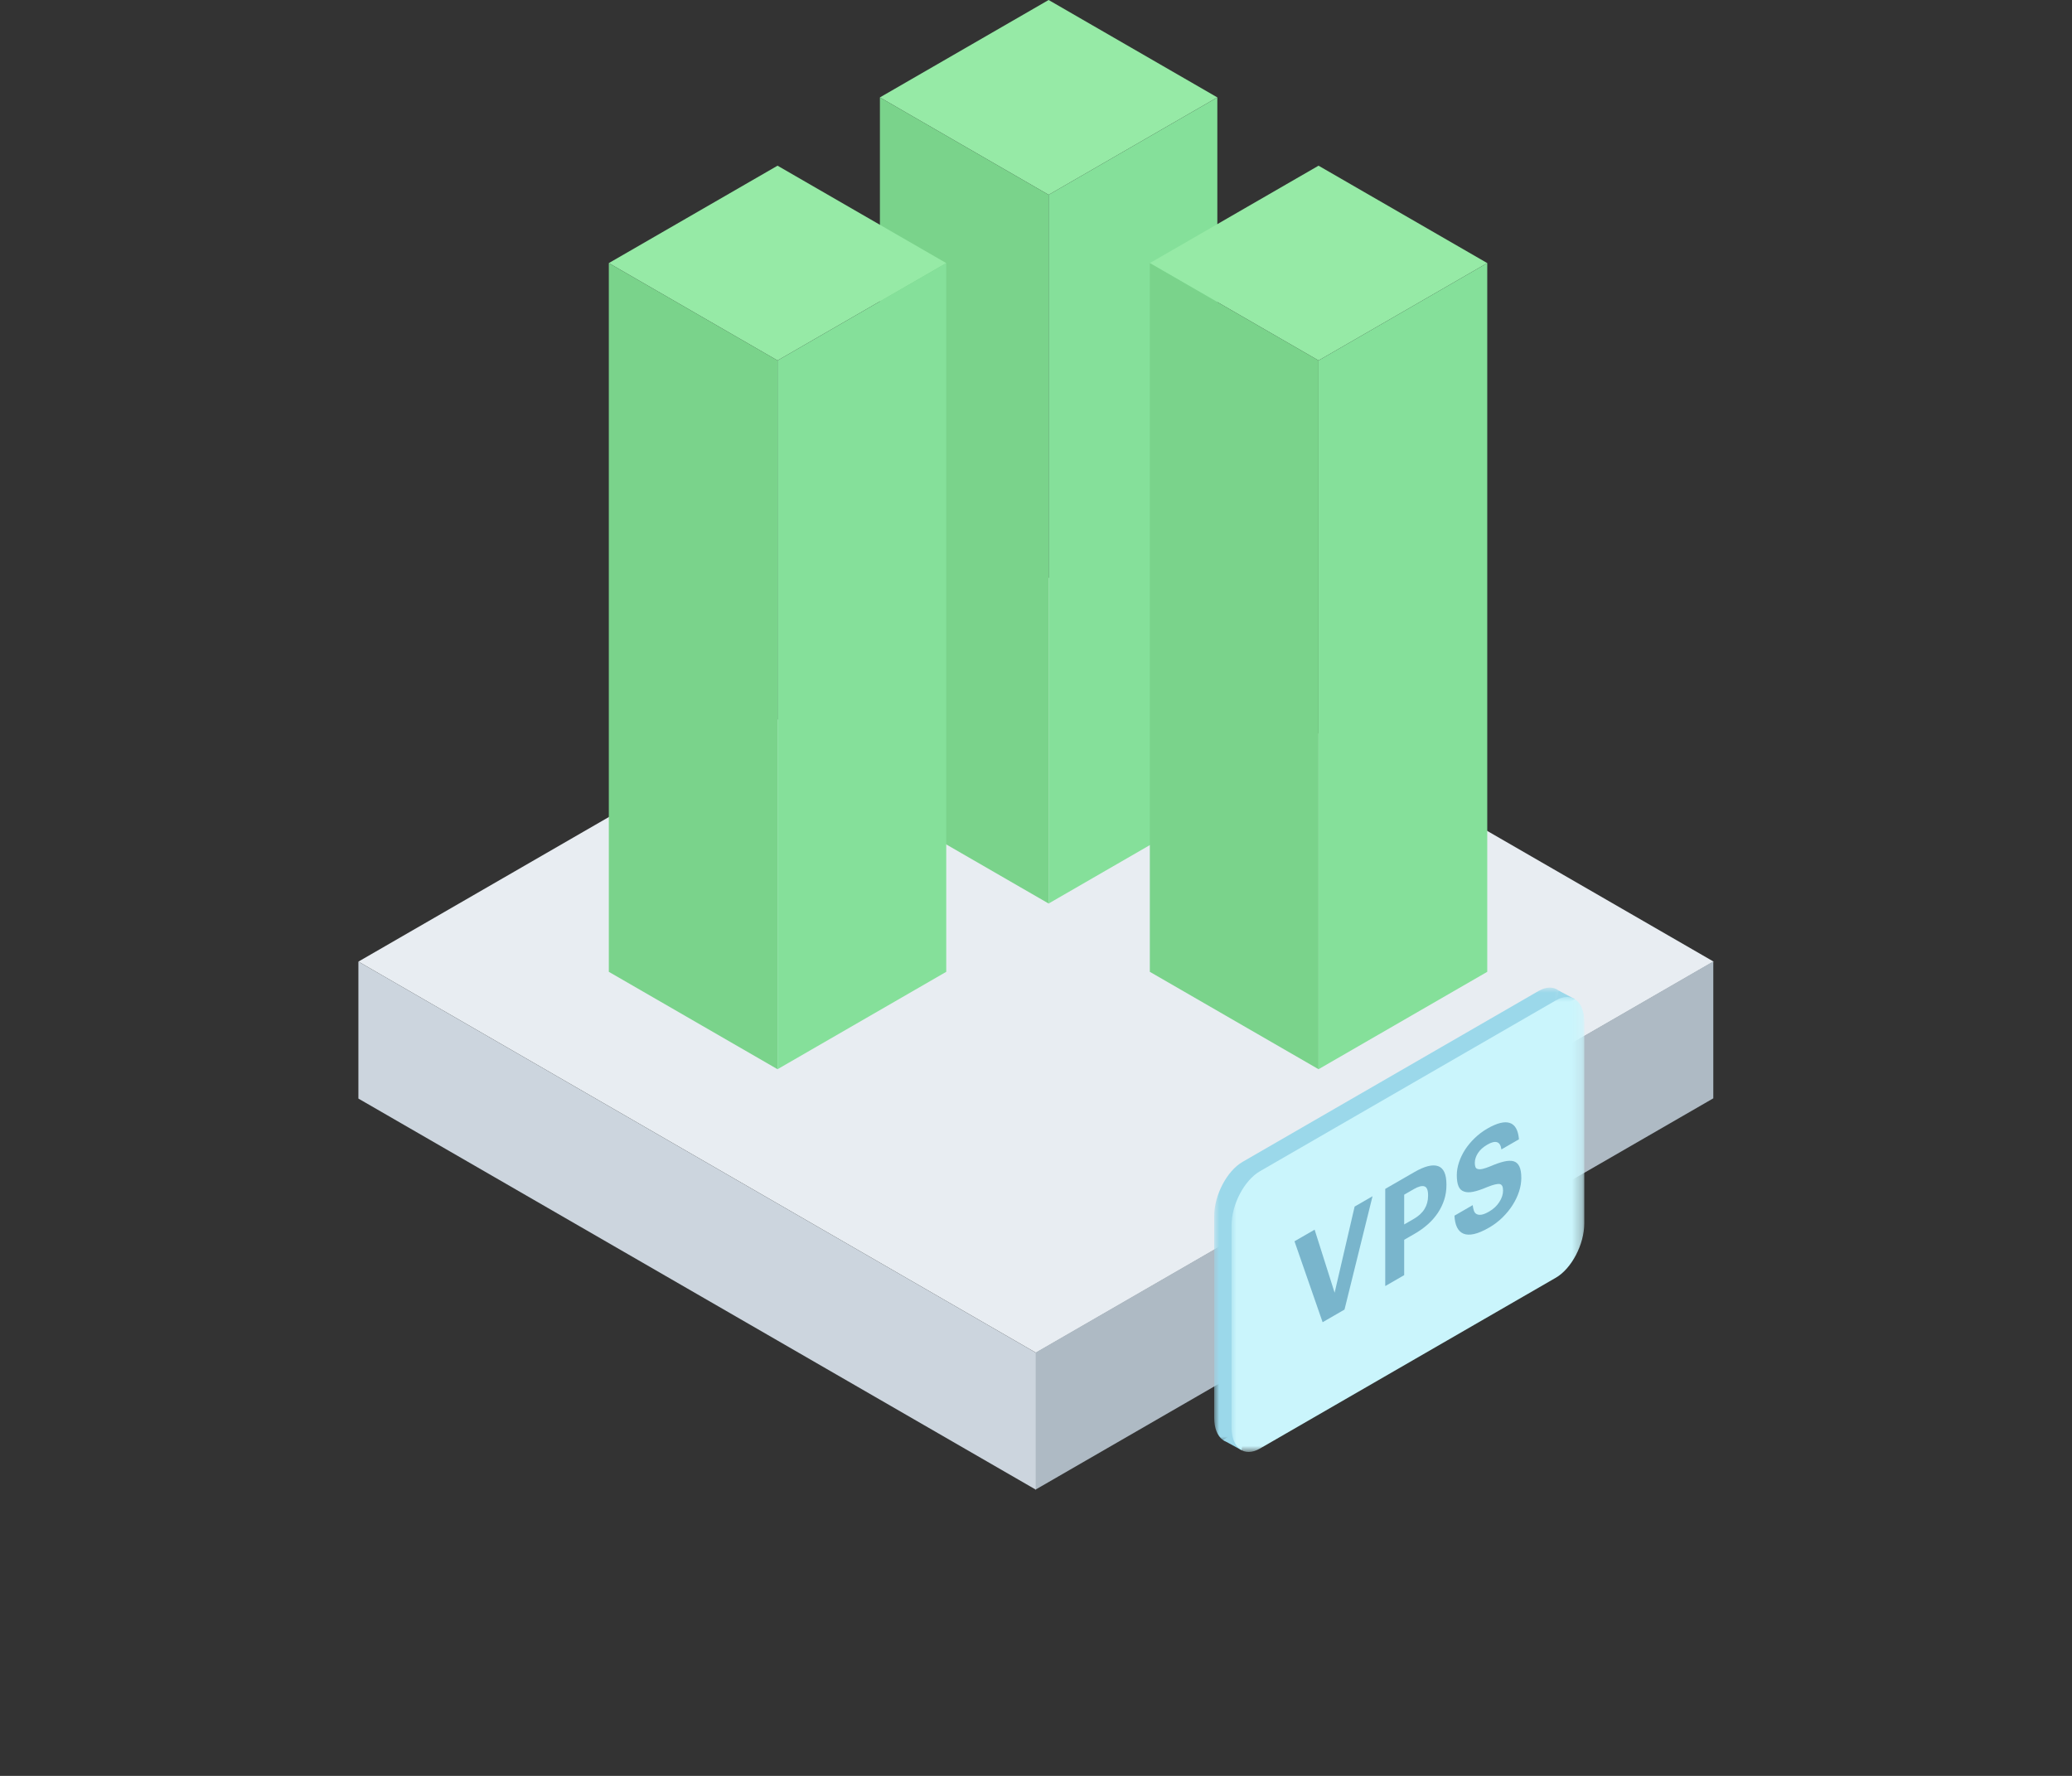 <?xml version="1.0" encoding="UTF-8"?>
<svg width="210px" height="180px" viewBox="0 0 210 180" version="1.1" xmlns="http://www.w3.org/2000/svg" xmlns:xlink="http://www.w3.org/1999/xlink">
    <rect x="0" y="0" width="210" height="180" fill="#333333" stroke="none"/>
    <title>icon-product-server-vps</title>
    <defs>
        <polygon id="path-1" points="0 0 35.753 0 35.753 46.115 0 46.115"></polygon>
        <polygon id="path-3" points="0 0 35.753 0 35.753 46.115 0 46.115"></polygon>
    </defs>
    <g id="Servers" stroke="none" stroke-width="1" fill="none" fill-rule="evenodd">
        <g id="Server-for-DataBase" transform="translate(-1015, -2370)">
            <g id="icon-product-server-vps" transform="translate(1015, 2370)">
                <rect id="Rectangle" x="0" y="0" width="210" height="180"></rect>
                <g id="illustration-service-vps" transform="translate(36.325, 0)">
                    <polygon id="Fill-1" fill="#E8EDF2" points="0.001 97.466 68.678 137.116 137.351 97.467 137.351 97.466 68.675 57.817"></polygon>
                    <polygon id="Fill-2" fill="#CCD5DE" points="0 111.35 68.676 151 68.676 137.116 22.095 110.224 0 97.466"></polygon>
                    <polygon id="Fill-3" fill="#AEBAC4" points="68.644 137.092 68.644 150.975 137.32 111.325 137.32 97.442"></polygon>
                    <polygon id="Fill-4" fill="#96EAA6" points="69.954 0 52.855 9.872 69.955 19.744 87.053 9.872"></polygon>
                    <polygon id="Fill-5" fill="#85E09A" points="87.054 81.707 69.954 91.58 69.954 19.744 87.054 9.873"></polygon>
                    <polygon id="Fill-6" fill="#7AD38B" points="69.955 91.58 52.856 81.707 52.856 9.873 69.955 19.745"></polygon>
                    <polygon id="Fill-7" fill="#96EAA6" points="42.479 36.538 59.578 26.666 42.479 16.794 25.38 26.666"></polygon>
                    <polygon id="Fill-8" fill="#7AD38B" points="25.38 98.501 42.479 108.373 42.479 36.537 25.38 26.666"></polygon>
                    <polygon id="Fill-9" fill="#85E09A" points="42.479 108.373 59.578 98.501 59.578 26.666 42.479 36.538"></polygon>
                    <polygon id="Fill-10" fill="#96EAA6" points="97.311 36.538 114.41 26.666 97.311 16.794 80.213 26.666"></polygon>
                    <polygon id="Fill-11" fill="#7AD38B" points="80.212 98.501 97.311 108.373 97.311 36.537 80.212 26.666"></polygon>
                    <polygon id="Fill-12" fill="#85E09A" points="97.311 108.373 114.41 98.501 114.41 26.666 97.311 36.538"></polygon>
                    <g id="Group-17" transform="translate(86.734, 100.101)">
                        <polygon id="Fill-1" fill="#9BD8EA" points="34.936 0.316 36.564 1.175 34.431 2.269"></polygon>
                        <g id="Group-16">
                            <g id="Group-4">
                                <mask id="mask-2" fill="white">
                                    <use xlink:href="#path-1"></use>
                                </mask>
                                <g id="Clip-3"></g>
                                <path d="M32.873,28.453 L2.88,45.769 C1.289,46.688 -0,45.713 -0,43.592 L-0,23.164 C-0,21.044 1.289,18.58 2.88,17.662 L32.873,0.345 C34.464,-0.573 35.753,0.402 35.753,2.522 L35.753,22.951 C35.753,25.071 34.464,27.535 32.873,28.453" id="Fill-2" fill="#9BD8EA" mask="url(#mask-2)"></path>
                            </g>
                            <polygon id="Fill-5" fill="#9BD8EA" points="2.768 46.882 0.897 45.859 3.198 44.377"></polygon>
                            <g id="Group-9" transform="translate(1.757, 0.952)">
                                <mask id="mask-4" fill="white">
                                    <use xlink:href="#path-3"></use>
                                </mask>
                                <g id="Clip-8"></g>
                                <path d="M32.873,28.453 L2.88,45.769 C1.29,46.688 0,45.713 0,43.592 L0,23.164 C0,21.044 1.29,18.58 2.88,17.662 L32.873,0.345 C34.464,-0.573 35.753,0.402 35.753,2.522 L35.753,22.951 C35.753,25.071 34.464,27.534 32.873,28.453" id="Fill-7" fill="#CAF5FC" mask="url(#mask-4)"></path>
                            </g>
                            <polygon id="Fill-10" fill="#79B5CC" points="8.139 25.714 10.179 24.536 12.207 30.927 14.235 22.194 16.049 21.147 13.209 32.635 10.99 33.916"></polygon>
                            <path d="M20.236,23.441 C20.721,23.161 21.083,22.826 21.321,22.435 C21.56,22.045 21.679,21.602 21.679,21.106 L21.679,21.051 C21.679,20.527 21.554,20.226 21.303,20.145 C21.053,20.065 20.697,20.158 20.236,20.424 L19.257,20.989 L19.257,24.006 L20.236,23.441 Z M17.337,20.403 L20.283,18.702 C21.325,18.101 22.129,17.899 22.693,18.096 C23.258,18.294 23.54,18.916 23.54,19.963 L23.54,20.018 C23.54,20.541 23.465,21.037 23.314,21.505 C23.162,21.974 22.948,22.417 22.67,22.835 C22.391,23.252 22.055,23.637 21.661,23.988 C21.268,24.34 20.828,24.655 20.343,24.936 L19.257,25.562 L19.257,29.144 L17.337,30.253 L17.337,20.403 Z" id="Fill-12" fill="#79B5CC"></path>
                            <path d="M27.871,24.322 C27.282,24.662 26.773,24.88 26.344,24.977 C25.914,25.073 25.556,25.062 25.27,24.943 C24.984,24.823 24.765,24.61 24.614,24.302 C24.463,23.994 24.375,23.599 24.352,23.117 L26.2,22.05 C26.224,22.256 26.264,22.442 26.32,22.607 C26.375,22.773 26.467,22.888 26.594,22.952 C26.721,23.025 26.886,23.047 27.089,23.017 C27.292,22.987 27.552,22.881 27.871,22.697 C28.3,22.449 28.642,22.13 28.897,21.739 C29.151,21.348 29.278,20.96 29.278,20.573 C29.278,20.38 29.252,20.229 29.201,20.121 C29.149,20.013 29.063,19.942 28.944,19.91 C28.817,19.892 28.65,19.908 28.443,19.958 C28.236,20.009 27.978,20.095 27.668,20.219 C27.119,20.453 26.652,20.611 26.266,20.691 C25.88,20.772 25.564,20.764 25.317,20.668 C25.063,20.585 24.878,20.408 24.763,20.135 C24.647,19.862 24.59,19.487 24.59,19.01 C24.59,18.588 24.664,18.156 24.811,17.712 C24.958,17.27 25.166,16.837 25.437,16.415 C25.707,16.002 26.033,15.612 26.415,15.245 C26.797,14.877 27.222,14.558 27.691,14.287 C28.654,13.732 29.407,13.541 29.953,13.716 C30.497,13.89 30.81,14.443 30.889,15.376 L29.111,16.402 C29.056,15.993 28.908,15.75 28.67,15.672 C28.431,15.594 28.105,15.674 27.691,15.913 C27.262,16.16 26.942,16.449 26.731,16.778 C26.52,17.107 26.415,17.437 26.415,17.768 C26.415,17.943 26.437,18.085 26.481,18.192 C26.524,18.301 26.606,18.366 26.725,18.389 C26.837,18.426 26.996,18.422 27.203,18.376 C27.41,18.33 27.675,18.241 28.002,18.108 C28.519,17.883 28.972,17.725 29.362,17.633 C29.752,17.542 30.078,17.53 30.34,17.6 C30.603,17.677 30.8,17.854 30.93,18.127 C31.062,18.401 31.127,18.791 31.127,19.297 C31.127,19.738 31.052,20.194 30.901,20.663 C30.749,21.132 30.535,21.584 30.257,22.021 C29.978,22.467 29.636,22.889 29.231,23.289 C28.825,23.688 28.372,24.033 27.871,24.322" id="Fill-14" fill="#79B5CC"></path>
                        </g>
                    </g>
                </g>
            </g>
        </g>
    </g>
</svg>